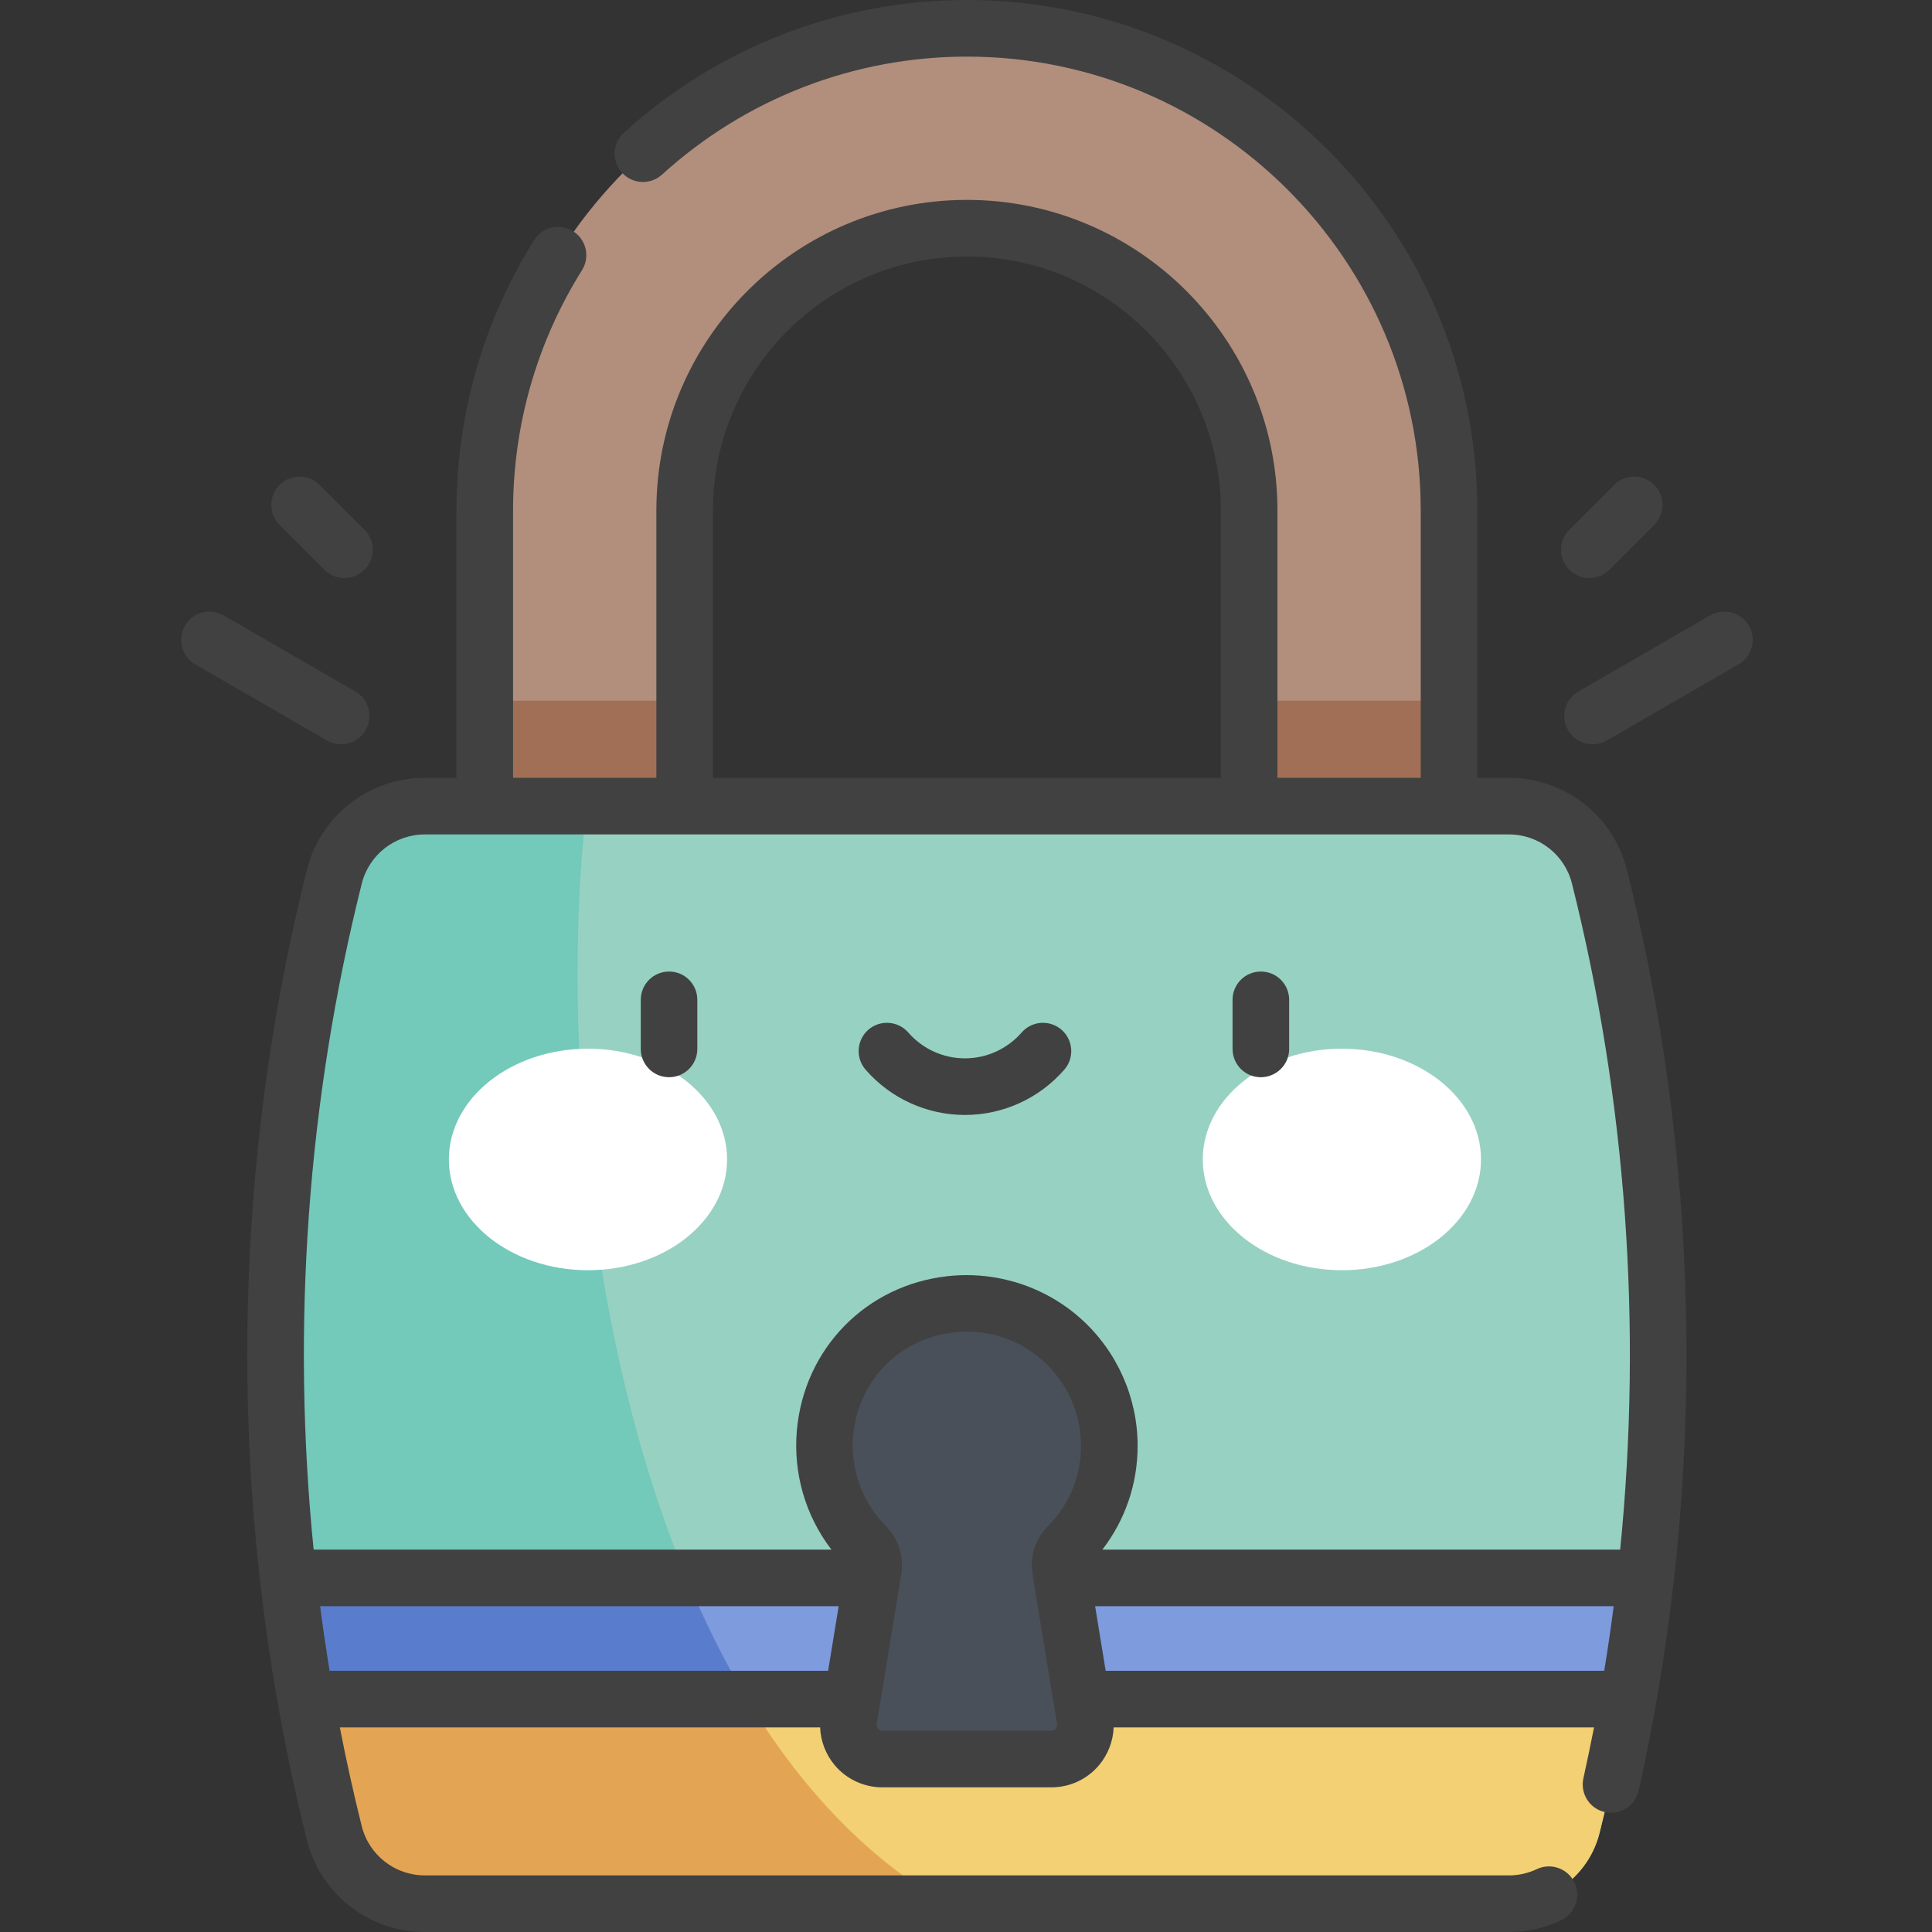 <svg width="30" height="30" viewBox="0 0 30 30" fill="none" xmlns="http://www.w3.org/2000/svg">
<rect x="0" y="0" width="30" height="30" fill="#333333" stroke="none"/>
<g clip-path="url(#clip0_5891_488)">
<path d="M23.43 12.517H6.597C5.932 12.517 5.352 12.969 5.191 13.615C3.97 18.489 3.97 23.589 5.191 28.463C5.352 29.108 5.932 29.56 6.597 29.56H23.43C24.095 29.56 24.675 29.108 24.837 28.463C26.058 23.589 26.058 18.489 24.837 13.615C24.675 12.969 24.095 12.517 23.43 12.517Z" fill="#97D1C2"/>
<path d="M6.597 12.517C5.932 12.517 5.352 12.97 5.191 13.615C3.97 18.489 3.97 23.589 5.191 28.463C5.352 29.108 5.932 29.56 6.597 29.56H14.688C9.39 26.487 8.565 16.907 9.114 12.517H6.597Z" fill="#73C9BA"/>
<path d="M4.747 26.384C4.871 27.081 5.018 27.774 5.191 28.463C5.352 29.108 5.932 29.56 6.597 29.56H23.431C24.096 29.56 24.675 29.108 24.837 28.463C25.009 27.774 25.157 27.081 25.281 26.384H4.747Z" fill="#F2D073"/>
<path d="M25.555 24.502H4.473C4.544 25.131 4.636 25.759 4.747 26.384H25.28C25.392 25.759 25.483 25.131 25.555 24.502Z" fill="#7E9BDE"/>
<path d="M4.473 24.502C4.544 25.131 4.636 25.759 4.747 26.384H11.602C11.246 25.794 10.934 25.162 10.66 24.502H4.473Z" fill="#5A7CCC"/>
<path d="M22.5 12.517H19.396V7.926C19.396 5.509 17.43 3.543 15.014 3.543C12.598 3.543 10.632 5.509 10.632 7.926V12.517H7.528V7.926C7.528 3.798 10.886 0.439 15.014 0.439C19.142 0.439 22.5 3.798 22.5 7.926V12.517Z" fill="#B28E7D"/>
<path d="M17.225 22.451C17.225 21.148 16.098 20.108 14.766 20.253C13.715 20.367 12.906 21.194 12.811 22.246C12.75 22.936 13.005 23.567 13.447 24.011C13.541 24.106 13.583 24.241 13.561 24.374L13.18 26.7C13.127 27.022 13.376 27.315 13.703 27.315H16.325C16.651 27.315 16.9 27.022 16.848 26.7L16.466 24.374C16.445 24.242 16.486 24.106 16.58 24.012C16.979 23.612 17.225 23.06 17.225 22.451Z" fill="#495059"/>
<path d="M11.29 18.003C11.29 17.054 10.323 16.284 9.13 16.284C7.937 16.284 6.97 17.054 6.97 18.003C6.97 18.954 7.937 19.724 9.13 19.724C10.323 19.724 11.29 18.954 11.29 18.003Z" fill="white"/>
<path d="M22.997 18.003C22.997 17.054 22.03 16.284 20.837 16.284C19.644 16.284 18.677 17.054 18.677 18.003C18.677 18.954 19.644 19.724 20.837 19.724C22.03 19.724 22.997 18.954 22.997 18.003Z" fill="white"/>
<path d="M5.191 28.463C5.352 29.108 5.932 29.56 6.597 29.56H14.688C13.416 28.823 12.401 27.71 11.602 26.384H4.747C4.871 27.081 5.018 27.774 5.191 28.463Z" fill="#E3A554"/>
<path d="M7.528 10.88H10.632V12.517H7.528V10.88Z" fill="#A16F55"/>
<path d="M19.396 10.88H22.5V12.517H19.396V10.88Z" fill="#A16F55"/>
<path d="M5.037 8.847C5.123 8.933 5.236 8.976 5.348 8.976C5.461 8.976 5.573 8.933 5.659 8.847C5.831 8.676 5.831 8.397 5.659 8.226L4.963 7.53C4.791 7.358 4.513 7.358 4.341 7.53C4.17 7.701 4.17 7.98 4.341 8.151L5.037 8.847ZM24.679 8.976C24.792 8.976 24.904 8.933 24.99 8.847L25.686 8.151C25.858 7.979 25.858 7.701 25.686 7.53C25.515 7.358 25.236 7.358 25.065 7.53L24.369 8.226C24.197 8.397 24.197 8.676 24.369 8.847C24.455 8.933 24.567 8.976 24.679 8.976ZM5.297 11.557C5.449 11.557 5.597 11.478 5.678 11.337C5.8 11.127 5.728 10.858 5.518 10.737L3.472 9.556C3.262 9.434 2.993 9.506 2.872 9.716C2.75 9.927 2.822 10.195 3.032 10.317L5.078 11.498C5.147 11.538 5.223 11.557 5.297 11.557ZM23.431 12.078H22.94V7.926C22.94 3.555 19.384 0 15.014 0C13.041 0 11.15 0.732 9.688 2.061C9.508 2.224 9.495 2.502 9.658 2.682C9.821 2.861 10.099 2.875 10.279 2.712C11.579 1.53 13.261 0.879 15.014 0.879C18.899 0.879 22.061 4.04 22.061 7.926V12.078H19.836V7.926C19.836 5.267 17.673 3.104 15.014 3.104C12.355 3.104 10.192 5.267 10.192 7.926V12.078H7.967V7.926C7.967 6.603 8.337 5.313 9.037 4.196C9.166 3.99 9.104 3.719 8.898 3.59C8.692 3.461 8.421 3.524 8.293 3.729C7.505 4.987 7.088 6.438 7.088 7.926V12.078H6.597C5.729 12.078 4.976 12.666 4.765 13.508C3.864 17.1 3.622 20.842 4.034 24.515C4.035 24.542 4.038 24.568 4.043 24.593C4.114 25.212 4.204 25.829 4.312 26.444C4.314 26.457 4.316 26.469 4.319 26.481C4.444 27.182 4.591 27.879 4.765 28.57C4.975 29.412 5.729 30 6.597 30H23.431C23.713 30 23.985 29.939 24.24 29.818C24.459 29.714 24.553 29.452 24.449 29.232C24.345 29.013 24.082 28.92 23.863 29.024C23.727 29.088 23.582 29.121 23.431 29.121H6.597C6.133 29.121 5.73 28.807 5.617 28.356C5.49 27.848 5.377 27.337 5.277 26.823H12.735C12.743 27.038 12.823 27.245 12.964 27.413C13.149 27.63 13.418 27.754 13.703 27.754H16.325C16.61 27.754 16.879 27.63 17.063 27.413C17.205 27.245 17.284 27.038 17.293 26.823H24.752C24.7 27.087 24.645 27.351 24.587 27.613C24.534 27.85 24.683 28.085 24.92 28.138C25.157 28.191 25.392 28.042 25.445 27.805C25.682 26.745 25.862 25.672 25.985 24.591C25.991 24.566 25.993 24.54 25.994 24.514C26.405 20.841 26.161 17.091 25.263 13.508C25.052 12.666 24.299 12.078 23.431 12.078ZM11.071 7.926C11.071 5.752 12.84 3.983 15.014 3.983C17.188 3.983 18.957 5.752 18.957 7.926V12.078H11.071V7.926ZM12.859 25.944H5.118C5.064 25.611 5.014 25.276 4.971 24.941H13.023L12.859 25.944ZM16.033 24.444L16.414 26.77C16.419 26.805 16.406 26.829 16.394 26.843C16.381 26.858 16.359 26.875 16.325 26.875H13.703C13.668 26.875 13.647 26.858 13.634 26.843C13.622 26.829 13.608 26.805 13.614 26.77L13.995 24.444C14.04 24.172 13.951 23.894 13.759 23.701C13.387 23.329 13.202 22.813 13.249 22.285C13.325 21.438 13.969 20.781 14.813 20.689C14.881 20.682 14.949 20.678 15.016 20.678C15.454 20.678 15.867 20.836 16.197 21.131C16.571 21.467 16.786 21.948 16.786 22.451C16.786 22.923 16.602 23.367 16.269 23.702C16.076 23.894 15.988 24.172 16.033 24.444ZM24.91 25.944H17.169L17.005 24.941H25.057C25.014 25.277 24.965 25.611 24.91 25.944ZM25.158 24.062H17.118C17.472 23.602 17.665 23.041 17.665 22.451C17.665 21.699 17.344 20.979 16.784 20.477C16.224 19.975 15.472 19.734 14.719 19.816C13.452 19.953 12.488 20.937 12.374 22.207C12.314 22.878 12.508 23.537 12.91 24.062H4.87C4.523 20.607 4.772 17.096 5.617 13.722C5.73 13.271 6.133 12.957 6.597 12.957H7.526C7.527 12.957 7.527 12.957 7.527 12.957C7.528 12.957 7.528 12.957 7.529 12.957H10.63C10.631 12.957 10.631 12.957 10.631 12.957C10.632 12.957 10.632 12.957 10.633 12.957H19.395C19.395 12.957 19.396 12.957 19.396 12.957C19.397 12.957 19.397 12.957 19.397 12.957H22.499C22.499 12.957 22.5 12.957 22.5 12.957C22.5 12.957 22.501 12.957 22.501 12.957H23.43C23.895 12.957 24.298 13.271 24.41 13.722C25.254 17.088 25.504 20.607 25.158 24.062ZM27.156 9.716C27.035 9.506 26.766 9.434 26.556 9.556L24.51 10.737C24.3 10.858 24.228 11.127 24.349 11.337C24.431 11.478 24.578 11.557 24.73 11.557C24.805 11.557 24.881 11.538 24.95 11.498L26.995 10.317C27.206 10.195 27.278 9.927 27.156 9.716ZM16.484 15.99C16.3 15.831 16.023 15.85 15.864 16.033C15.641 16.288 15.321 16.434 14.983 16.434C14.646 16.434 14.326 16.288 14.104 16.033C13.944 15.85 13.666 15.831 13.483 15.99C13.301 16.15 13.282 16.427 13.441 16.61C13.83 17.057 14.392 17.313 14.983 17.313C15.575 17.313 16.137 17.057 16.526 16.61C16.686 16.427 16.666 16.15 16.484 15.99ZM10.389 15.086C10.146 15.086 9.95 15.282 9.95 15.525V16.288C9.95 16.53 10.146 16.727 10.389 16.727C10.632 16.727 10.828 16.53 10.828 16.288V15.525C10.828 15.282 10.632 15.086 10.389 15.086ZM19.578 15.086C19.335 15.086 19.139 15.282 19.139 15.525V16.288C19.139 16.53 19.335 16.727 19.578 16.727C19.821 16.727 20.018 16.53 20.018 16.288V15.525C20.018 15.282 19.821 15.086 19.578 15.086Z" fill="#414141"/>
</g>
<defs>
<clipPath id="clip0_5891_488">
<rect width="30" height="30" fill="white"/>
</clipPath>
</defs>
</svg>
